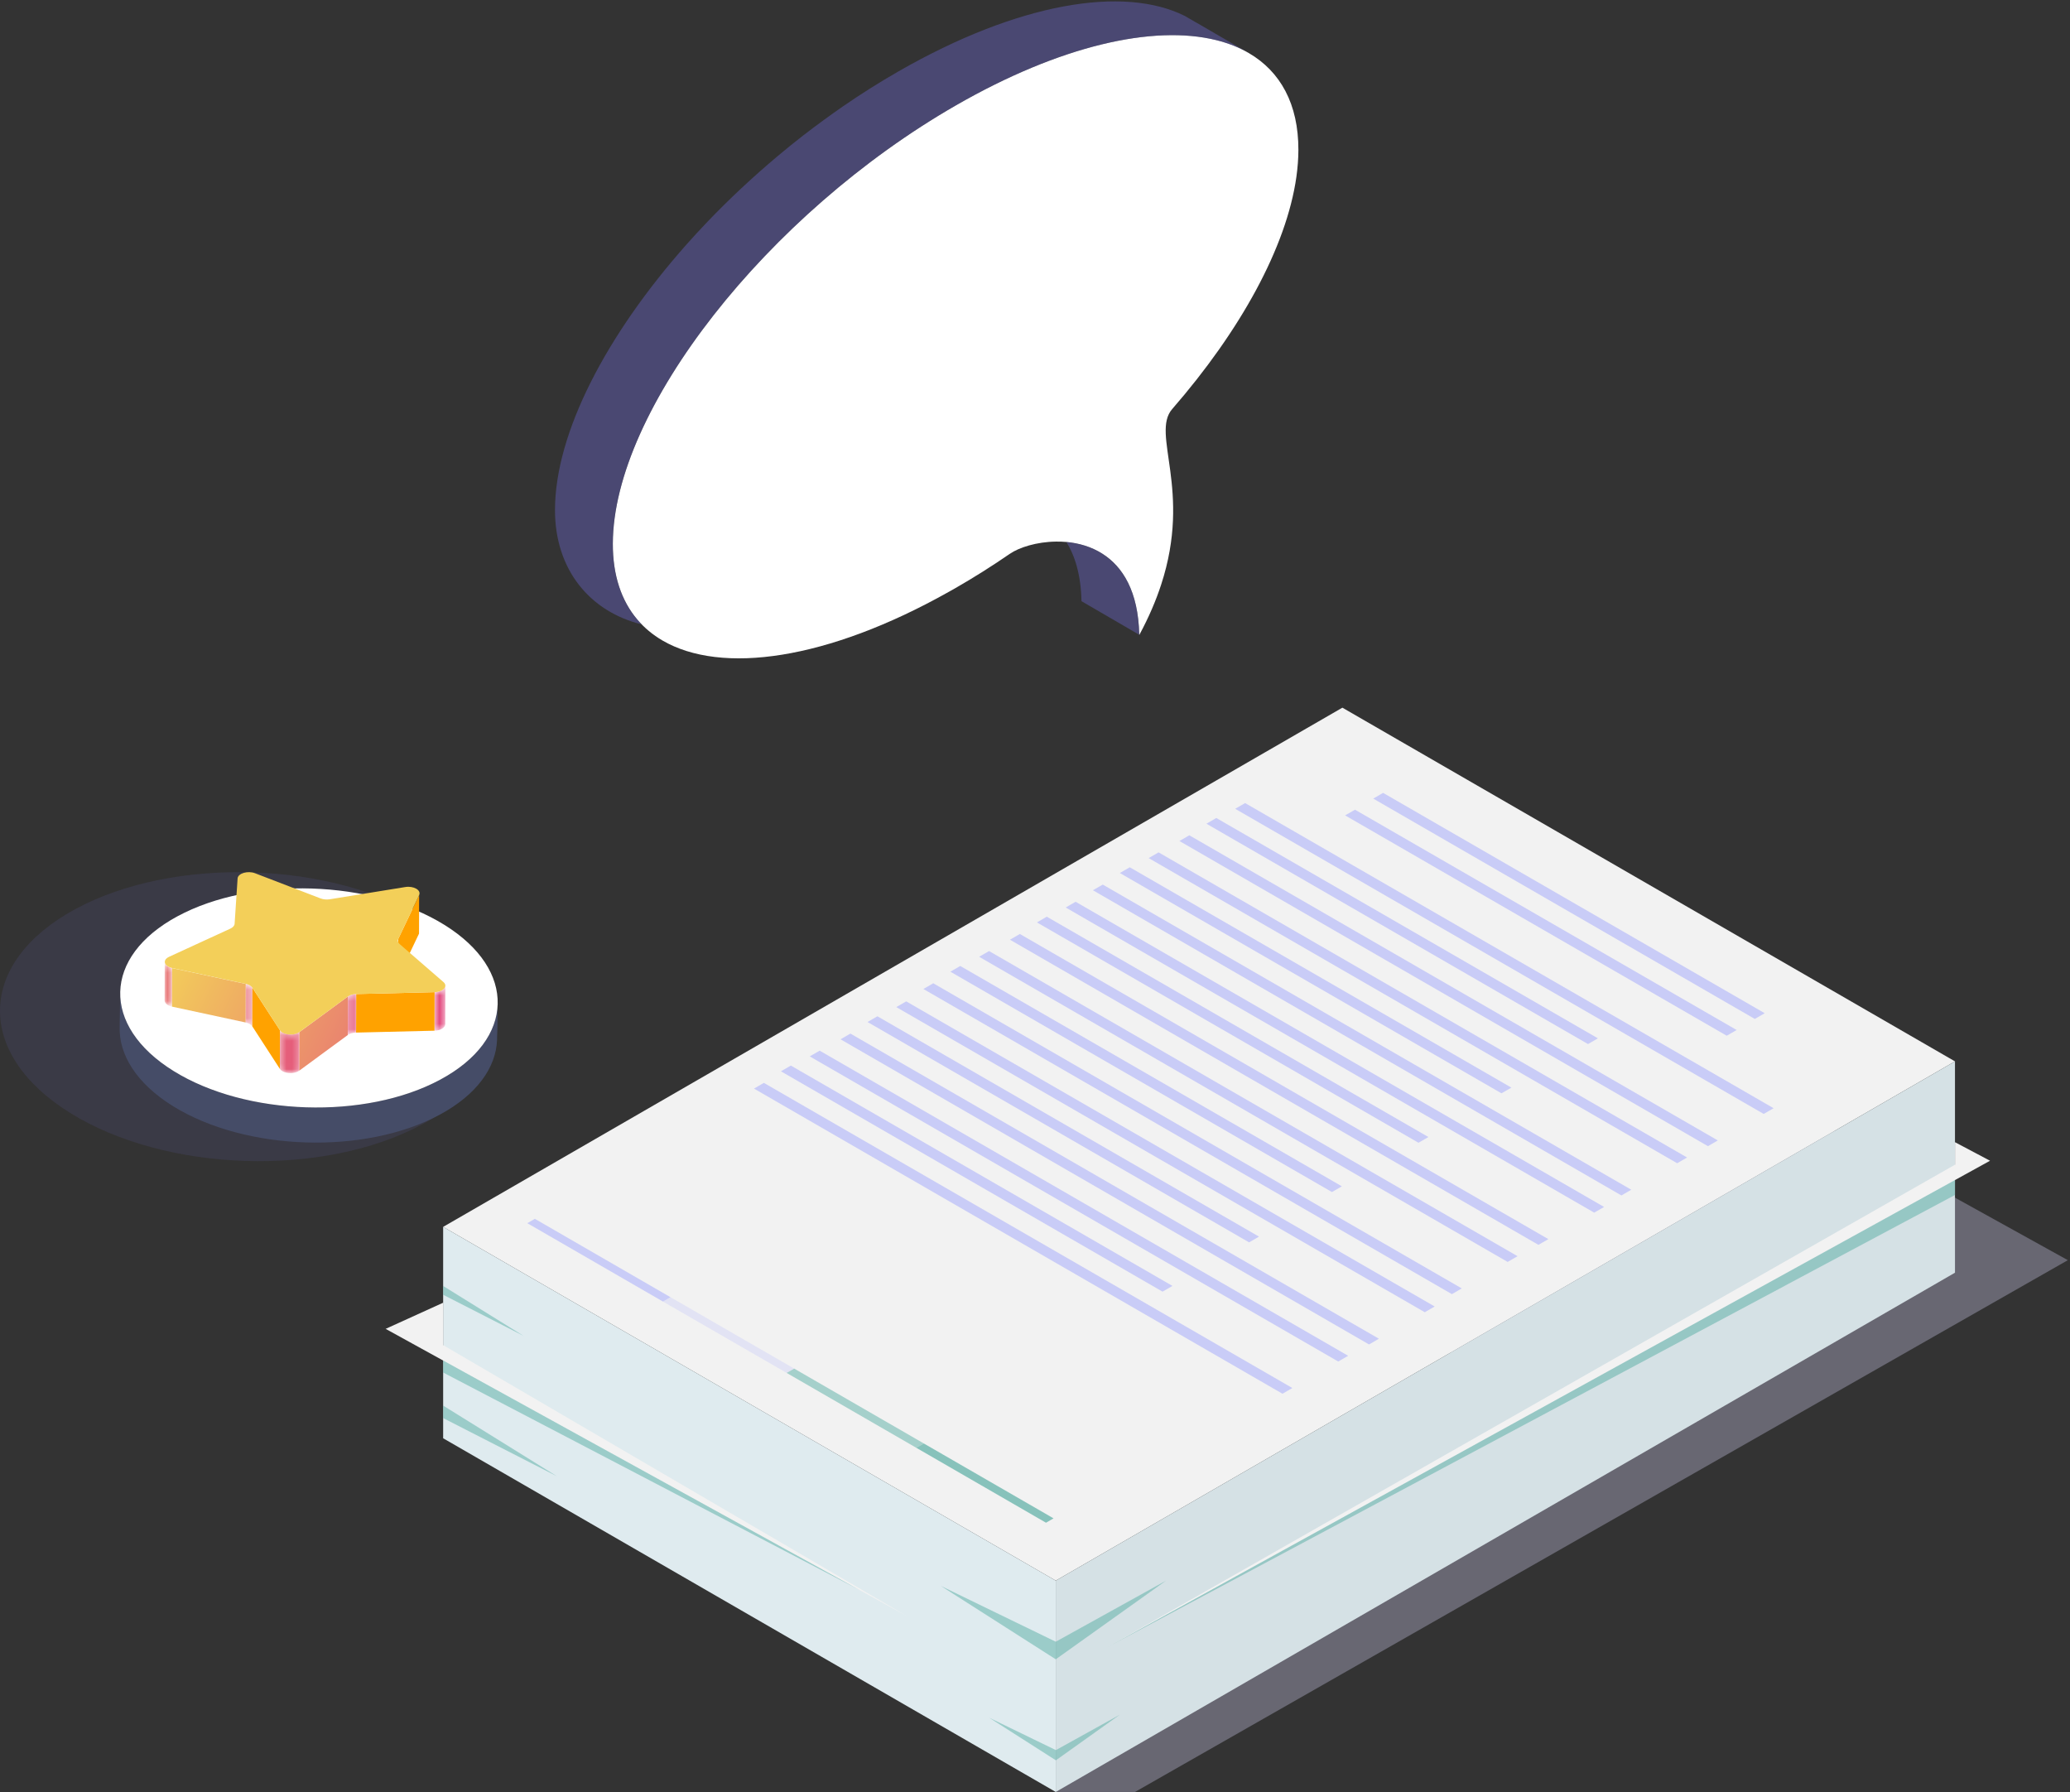 <svg width="365" height="316" viewBox="0 0 365 316" fill="none" xmlns="http://www.w3.org/2000/svg">
<rect x="0" y="0" width="365" height="316" fill="#333333" stroke="none"/>
<g style="mix-blend-mode:multiply" opacity="0.35">
<path d="M186.16 315.938H200.13L364.62 222.178L301.73 187.348L186.16 315.938Z" fill="#CAC8E9"/>
</g>
<path d="M186.16 278.678L78.14 216.308L236.7 124.768L344.72 187.128L186.16 278.678Z" fill="#F2F2F2"/>
<path d="M186.16 315.938V278.678L78.14 216.308V253.578L186.16 315.938Z" fill="#DFEBEF"/>
<path d="M344.719 187.128V224.388L186.159 315.938V278.678L344.719 187.128Z" fill="#D5E1E5"/>
<path opacity="0.51" d="M165.89 279.608L186.16 289.448L205.61 278.678L186.16 292.548L165.89 279.608Z" fill="#5AAFA5"/>
<path opacity="0.51" d="M174.44 302.858L186.18 308.558L197.45 302.318L186.18 310.358L174.44 302.858Z" fill="#5AAFA5"/>
<path opacity="0.51" d="M78.14 226.728L92.31 235.518L78.14 228.278V226.728Z" fill="#5AAFA5"/>
<path opacity="0.51" d="M78.14 247.818L98.22 260.288L78.14 250.018V247.818Z" fill="#5AAFA5"/>
<path d="M195.3 290.388L344.72 205.348V201.378L350.9 204.648L195.3 290.388Z" fill="#F2F2F2"/>
<path opacity="0.51" d="M195.3 290.388L344.72 210.688V208.058L195.3 290.388Z" fill="#5AAFA5"/>
<path d="M159.92 284.938L78.16 237.168V229.668L68 234.288L159.92 284.938Z" fill="#F2F2F2"/>
<path opacity="0.51" d="M151.54 280.318L78.14 241.988V239.868L151.54 280.318Z" fill="#5AAFA5"/>
<path d="M310.99 196.398L217.8 142.598L219.55 141.588L312.74 195.388L310.99 196.398Z" fill="#C9CCF7"/>
<path d="M301.16 202.078L207.97 148.278L209.71 147.268L302.9 201.068L301.16 202.078Z" fill="#C9CCF7"/>
<path d="M280.009 184.078L212.729 145.228L214.469 144.218L281.759 183.068L280.009 184.078Z" fill="#C9CCF7"/>
<path d="M304.47 182.608L237.18 143.758L238.93 142.758L306.22 181.598L304.47 182.608Z" fill="#C9CCF7"/>
<path d="M309.42 179.648L242.14 140.798L243.88 139.788L311.17 178.638L309.42 179.648Z" fill="#C9CCF7"/>
<path d="M295.73 205.088L202.54 151.288L204.29 150.278L297.48 204.078L295.73 205.088Z" fill="#C9CCF7"/>
<path d="M285.9 210.768L192.71 156.958L194.45 155.958L287.64 209.758L285.9 210.768Z" fill="#C9CCF7"/>
<path d="M264.75 192.758L197.46 153.918L199.21 152.908L266.5 191.758L264.75 192.758Z" fill="#C9CCF7"/>
<path d="M281.1 213.798L187.91 159.998L189.66 158.988L282.85 212.798L281.1 213.798Z" fill="#C9CCF7"/>
<path d="M271.27 219.478L178.08 165.678L179.83 164.668L273.02 218.468L271.27 219.478Z" fill="#C9CCF7"/>
<path d="M250.12 201.478L182.84 162.628L184.58 161.618L251.87 200.468L250.12 201.478Z" fill="#C9CCF7"/>
<path d="M265.84 222.488L172.65 168.688L174.4 167.678L267.59 221.478L265.84 222.488Z" fill="#C9CCF7"/>
<path d="M256.01 228.168L162.82 174.368L164.56 173.358L257.75 227.158L256.01 228.168Z" fill="#C9CCF7"/>
<path d="M234.86 210.168L167.58 171.318L169.32 170.308L236.61 209.158L234.86 210.168Z" fill="#C9CCF7"/>
<path d="M251.23 231.358L158.04 177.558L159.79 176.548L252.98 230.348L251.23 231.358Z" fill="#C9CCF7"/>
<path d="M241.4 237.038L148.21 183.238L149.95 182.228L243.14 236.028L241.4 237.038Z" fill="#C9CCF7"/>
<path d="M220.25 219.038L152.97 180.188L154.71 179.178L222 218.028L220.25 219.038Z" fill="#C9CCF7"/>
<path d="M235.97 240.048L142.78 186.248L144.53 185.238L237.72 239.038L235.97 240.048Z" fill="#C9CCF7"/>
<path d="M226.14 245.728L132.95 191.928L134.69 190.918L227.88 244.718L226.14 245.728Z" fill="#C9CCF7"/>
<path d="M204.99 227.728L137.7 188.878L139.45 187.868L206.74 226.718L204.99 227.728Z" fill="#C9CCF7"/>
<path opacity="0.39" d="M140.04 241.298L138.71 242.058L116.9 229.478L118.23 228.708L140.04 241.298Z" fill="#C9CCF7"/>
<path opacity="0.51" d="M162.901 254.498L161.571 255.258L138.711 242.058L140.041 241.298L162.901 254.498Z" fill="#5AAFA5"/>
<path opacity="0.7" d="M185.77 267.698L184.44 268.468L161.57 255.258L162.9 254.498L185.77 267.698Z" fill="#5AAFA5"/>
<path d="M118.23 228.708L116.9 229.478L92.981 215.658L94.311 214.888L118.23 228.708Z" fill="#C9CCF7"/>
<g style="mix-blend-mode:multiply" opacity="0.14">
<path d="M75.408 162.267C92.28 172.757 91.843 188.862 74.441 198.239C57.033 207.616 29.247 206.711 12.375 196.221C-4.498 185.731 -4.06 169.627 13.342 160.25C30.745 150.873 58.535 151.777 75.408 162.267Z" fill="#6763C1"/>
</g>
<path d="M87.749 177.117L87.647 183.305C87.472 188.21 84.094 192.998 77.536 196.532C64.339 203.644 43.266 202.959 30.477 195.006C24.041 191.005 20.925 185.921 21.1 180.958L21.202 174.77C21.027 179.738 24.143 184.817 30.579 188.818C43.373 196.771 64.441 197.456 77.638 190.349C84.196 186.815 87.574 182.027 87.749 177.122V177.117Z" fill="#454C67"/>
<path d="M78.374 163.069C91.168 171.027 90.838 183.238 77.64 190.344C64.442 197.456 43.37 196.771 30.58 188.813C17.786 180.861 18.117 168.645 31.314 161.538C44.512 154.431 65.58 155.112 78.374 163.069Z" fill="white"/>
<mask id="mask0_968_26" style="mask-type:luminance" maskUnits="userSpaceOnUse" x="73" y="157" width="1" height="8">
<path d="M73.977 157.496L73.957 164.291C73.957 164.392 73.936 164.493 73.886 164.595L73.906 157.799C73.957 157.698 73.977 157.587 73.977 157.496Z" fill="white"/>
</mask>
<g mask="url(#mask0_968_26)">
<path d="M73.977 157.496L73.957 164.291C73.957 164.392 73.936 164.493 73.886 164.595L73.906 157.799C73.957 157.698 73.977 157.587 73.977 157.496Z" fill="url(#paint0_linear_968_26)"/>
</g>
<path d="M73.906 157.809L73.886 164.604L70.21 172.321L70.23 165.526L73.906 157.809Z" fill="#FFA200"/>
<mask id="mask1_968_26" style="mask-type:luminance" maskUnits="userSpaceOnUse" x="70" y="165" width="1" height="8">
<path d="M70.139 172.625L70.159 165.83C70.159 165.728 70.179 165.627 70.23 165.526L70.21 172.321C70.159 172.422 70.139 172.524 70.139 172.625Z" fill="white"/>
</mask>
<g mask="url(#mask1_968_26)">
<path d="M70.23 165.526L70.21 172.321C70.159 172.422 70.139 172.524 70.139 172.625L70.159 165.83C70.159 165.728 70.179 165.627 70.23 165.526Z" fill="url(#paint1_linear_968_26)"/>
</g>
<mask id="mask2_968_26" style="mask-type:luminance" maskUnits="userSpaceOnUse" x="29" y="169" width="2" height="9">
<path d="M29.034 176.392L29.054 169.597C29.054 169.901 29.257 170.194 29.642 170.417C29.834 170.529 30.077 170.62 30.361 170.681L30.34 177.476C30.057 177.415 29.814 177.324 29.622 177.212C29.237 176.99 29.034 176.696 29.034 176.392Z" fill="white"/>
</mask>
<g mask="url(#mask2_968_26)">
<path d="M30.351 170.681L30.331 177.476C30.047 177.415 29.804 177.324 29.612 177.212C29.227 176.99 29.024 176.696 29.024 176.392L29.045 169.597C29.045 169.901 29.247 170.194 29.632 170.417C29.824 170.529 30.067 170.62 30.351 170.681Z" fill="url(#paint2_linear_968_26)"/>
</g>
<path d="M43.333 173.476L43.313 180.271L30.33 177.476L30.35 170.681L43.333 173.476Z" fill="url(#paint3_linear_968_26)"/>
<mask id="mask3_968_26" style="mask-type:luminance" maskUnits="userSpaceOnUse" x="43" y="173" width="2" height="8">
<path d="M44.506 174.154L44.486 180.949C44.385 180.797 44.223 180.656 44.03 180.534C43.828 180.423 43.585 180.332 43.321 180.271L43.342 173.476C43.615 173.536 43.858 173.627 44.05 173.739C44.253 173.85 44.405 173.992 44.506 174.154Z" fill="white"/>
</mask>
<g mask="url(#mask3_968_26)">
<path d="M44.506 174.154L44.486 180.949C44.385 180.797 44.223 180.656 44.03 180.534C43.828 180.423 43.585 180.332 43.321 180.271L43.342 173.476C43.615 173.536 43.858 173.627 44.05 173.739C44.253 173.85 44.405 173.992 44.506 174.154Z" fill="url(#paint4_linear_968_26)"/>
</g>
<mask id="mask4_968_26" style="mask-type:luminance" maskUnits="userSpaceOnUse" x="76" y="173" width="3" height="9">
<path d="M78.527 173.779L78.507 180.574C78.507 181.151 77.737 181.688 76.613 181.719L76.634 174.923C77.758 174.893 78.527 174.356 78.527 173.779Z" fill="white"/>
</mask>
<g mask="url(#mask4_968_26)">
<path d="M78.527 173.779L78.507 180.574C78.507 181.151 77.737 181.688 76.613 181.719L76.634 174.923C77.758 174.893 78.527 174.356 78.527 173.779Z" fill="url(#paint5_linear_968_26)"/>
</g>
<path d="M76.632 174.924L76.611 181.719L62.788 182.053L62.808 175.258L76.632 174.924Z" fill="#FFA200"/>
<mask id="mask5_968_26" style="mask-type:luminance" maskUnits="userSpaceOnUse" x="61" y="175" width="2" height="8">
<path d="M62.805 175.258L62.785 182.053C62.208 182.063 61.671 182.225 61.316 182.488L61.337 175.693C61.691 175.43 62.228 175.268 62.805 175.258Z" fill="white"/>
</mask>
<g mask="url(#mask5_968_26)">
<path d="M62.805 175.258L62.785 182.053C62.208 182.063 61.671 182.225 61.316 182.488L61.337 175.693C61.691 175.43 62.228 175.268 62.805 175.258Z" fill="url(#paint6_linear_968_26)"/>
</g>
<path d="M49.369 181.658L49.349 188.453L44.488 180.949L44.509 174.154L49.369 181.658Z" fill="#FFA200"/>
<path d="M61.34 175.693L61.32 182.488L52.763 188.767L52.783 181.972L61.34 175.693Z" fill="url(#paint7_linear_968_26)"/>
<path d="M73.391 156.685C73.867 156.959 74.109 157.374 73.907 157.809L70.231 165.526C70.079 165.85 70.17 166.194 70.494 166.468L78.191 173.141C79.051 173.891 78.18 174.883 76.631 174.924L62.808 175.258C62.231 175.268 61.694 175.43 61.34 175.693L52.782 181.972C52.013 182.539 50.615 182.529 49.825 182.073C49.633 181.962 49.471 181.82 49.37 181.658L44.509 174.144C44.407 173.992 44.245 173.85 44.053 173.729C43.85 173.617 43.607 173.526 43.344 173.465L30.361 170.67C30.078 170.61 29.845 170.519 29.642 170.407C28.842 169.951 28.832 169.141 29.804 168.696L40.62 163.723C41.076 163.511 41.339 163.207 41.369 162.873L41.896 154.873C41.957 153.981 43.678 153.465 44.974 153.961L56.519 158.397C57.005 158.579 57.593 158.64 58.15 158.549L71.456 156.392C72.195 156.27 72.915 156.412 73.391 156.685Z" fill="#F3CF59"/>
<mask id="mask6_968_26" style="mask-type:luminance" maskUnits="userSpaceOnUse" x="49" y="181" width="4" height="9">
<path d="M52.784 181.972L52.763 188.767C51.994 189.334 50.596 189.324 49.806 188.868C49.614 188.757 49.452 188.615 49.351 188.453L49.371 181.658C49.472 181.82 49.634 181.962 49.827 182.073C50.627 182.529 52.014 182.539 52.784 181.972Z" fill="white"/>
</mask>
<g mask="url(#mask6_968_26)">
<path d="M52.784 181.972L52.763 188.767C51.994 189.334 50.596 189.324 49.806 188.868C49.614 188.757 49.452 188.615 49.351 188.453L49.371 181.658C49.472 181.82 49.634 181.962 49.827 182.073C50.627 182.529 52.014 182.539 52.784 181.972Z" fill="url(#paint8_linear_968_26)"/>
</g>
<path fill-rule="evenodd" clip-rule="evenodd" d="M228.943 26.451C228.94 27.986 228.814 29.571 228.59 31.192C226.828 43.609 218.672 58.351 206.691 72.12C202.889 76.499 210.227 86.331 204.736 103.103C203.839 105.844 202.601 108.778 200.911 111.907C200.91 111.919 200.898 111.943 200.886 111.956L200.886 111.895C200.71 104.263 197.978 99.904 194.388 97.628C192.429 96.38 190.212 95.752 188.03 95.552C187.408 95.501 186.799 95.475 186.202 95.486C182.8 95.526 179.689 96.518 178.053 97.648C174.915 99.81 171.679 101.85 168.395 103.731C168.017 103.949 167.651 104.156 167.272 104.362C145.86 116.389 127.19 118.987 116.795 112.915C115.103 111.923 113.619 110.7 112.392 109.246C109.584 105.948 108.047 101.458 108.061 95.838C108.12 72.311 135.233 37.71 168.609 18.546C186.958 8.011 203.375 4.334 214.437 7.068C216.569 7.598 218.505 8.358 220.209 9.362C225.772 12.607 228.964 18.344 228.943 26.451Z" fill="white"/>
<g style="mix-blend-mode:multiply" opacity="0.44">
<path fill-rule="evenodd" clip-rule="evenodd" d="M211.006 4.024C211.006 4.024 210.982 4.012 210.97 4L208.961 2.837C208.961 2.837 208.937 2.824 208.925 2.812C198.15 -2.579 179.552 0.459 158.408 12.596C157.554 13.081 156.711 13.579 155.869 14.089C154.221 15.084 152.597 16.104 150.997 17.161C150.191 17.695 149.398 18.229 148.604 18.776C147.48 19.553 146.357 20.355 145.258 21.157C144.037 22.056 142.815 22.955 141.618 23.89C140.104 25.069 138.601 26.272 137.135 27.512C132.738 31.207 128.571 35.097 124.721 39.122C123.438 40.46 122.191 41.822 120.98 43.184C106.934 59.045 97.894 76.296 97.86 89.876C97.833 100.469 104.056 107.848 113.12 110.077C112.865 109.82 111.978 108.77 111.795 108.526C109.365 105.301 108.035 101.056 108.048 95.838C108.082 82.258 117.134 64.983 131.205 49.123C133.027 47.079 134.921 45.048 136.901 43.054C145.456 34.432 155.423 26.449 166.106 20.015C166.936 19.517 167.766 19.019 168.609 18.546C186.957 8.011 203.374 4.334 214.436 7.068C216.568 7.598 218.505 8.358 220.209 9.362L211.006 4.012L211.006 4.024Z" fill="#6763C1"/>
</g>
<g style="mix-blend-mode:multiply" opacity="0.44">
<path fill-rule="evenodd" clip-rule="evenodd" d="M194.387 97.64C192.428 96.392 190.211 95.764 188.029 95.564C189.583 98.043 190.599 101.434 190.697 105.993L200.885 111.919C200.71 104.287 197.978 99.929 194.387 97.652L194.387 97.64Z" fill="#6763C1"/>
</g>
<defs>
<linearGradient id="paint0_linear_968_26" x1="-62.331" y1="113.575" x2="106.058" y2="172.271" gradientUnits="userSpaceOnUse">
<stop stop-color="#F3CF59"/>
<stop offset="1" stop-color="#E03586"/>
</linearGradient>
<linearGradient id="paint1_linear_968_26" x1="-65.191" y1="121.899" x2="103.163" y2="180.56" gradientUnits="userSpaceOnUse">
<stop stop-color="#F3CF59"/>
<stop offset="1" stop-color="#E03586"/>
</linearGradient>
<linearGradient id="paint2_linear_968_26" x1="-70.968" y1="138.467" x2="97.381" y2="197.131" gradientUnits="userSpaceOnUse">
<stop stop-color="#F3CF59"/>
<stop offset="1" stop-color="#E03586"/>
</linearGradient>
<linearGradient id="paint3_linear_968_26" x1="27.94" y1="171.238" x2="93.198" y2="202.307" gradientUnits="userSpaceOnUse">
<stop stop-color="#F3CF59"/>
<stop offset="1" stop-color="#E03586"/>
</linearGradient>
<linearGradient id="paint4_linear_968_26" x1="-70.567" y1="137.312" x2="97.784" y2="195.969" gradientUnits="userSpaceOnUse">
<stop stop-color="#F3CF59"/>
<stop offset="1" stop-color="#E03586"/>
</linearGradient>
<linearGradient id="paint5_linear_968_26" x1="-67.088" y1="127.347" x2="101.262" y2="186.003" gradientUnits="userSpaceOnUse">
<stop stop-color="#F3CF59"/>
<stop offset="1" stop-color="#E03586"/>
</linearGradient>
<linearGradient id="paint6_linear_968_26" x1="-69.118" y1="133.161" x2="99.231" y2="191.826" gradientUnits="userSpaceOnUse">
<stop stop-color="#F3CF59"/>
<stop offset="1" stop-color="#E03586"/>
</linearGradient>
<linearGradient id="paint7_linear_968_26" x1="29.056" y1="168.898" x2="94.313" y2="199.968" gradientUnits="userSpaceOnUse">
<stop stop-color="#F3CF59"/>
<stop offset="1" stop-color="#E03586"/>
</linearGradient>
<linearGradient id="paint8_linear_968_26" x1="-72.323" y1="142.366" x2="96.025" y2="201.03" gradientUnits="userSpaceOnUse">
<stop stop-color="#F3CF59"/>
<stop offset="1" stop-color="#E03586"/>
</linearGradient>
</defs>
</svg>
